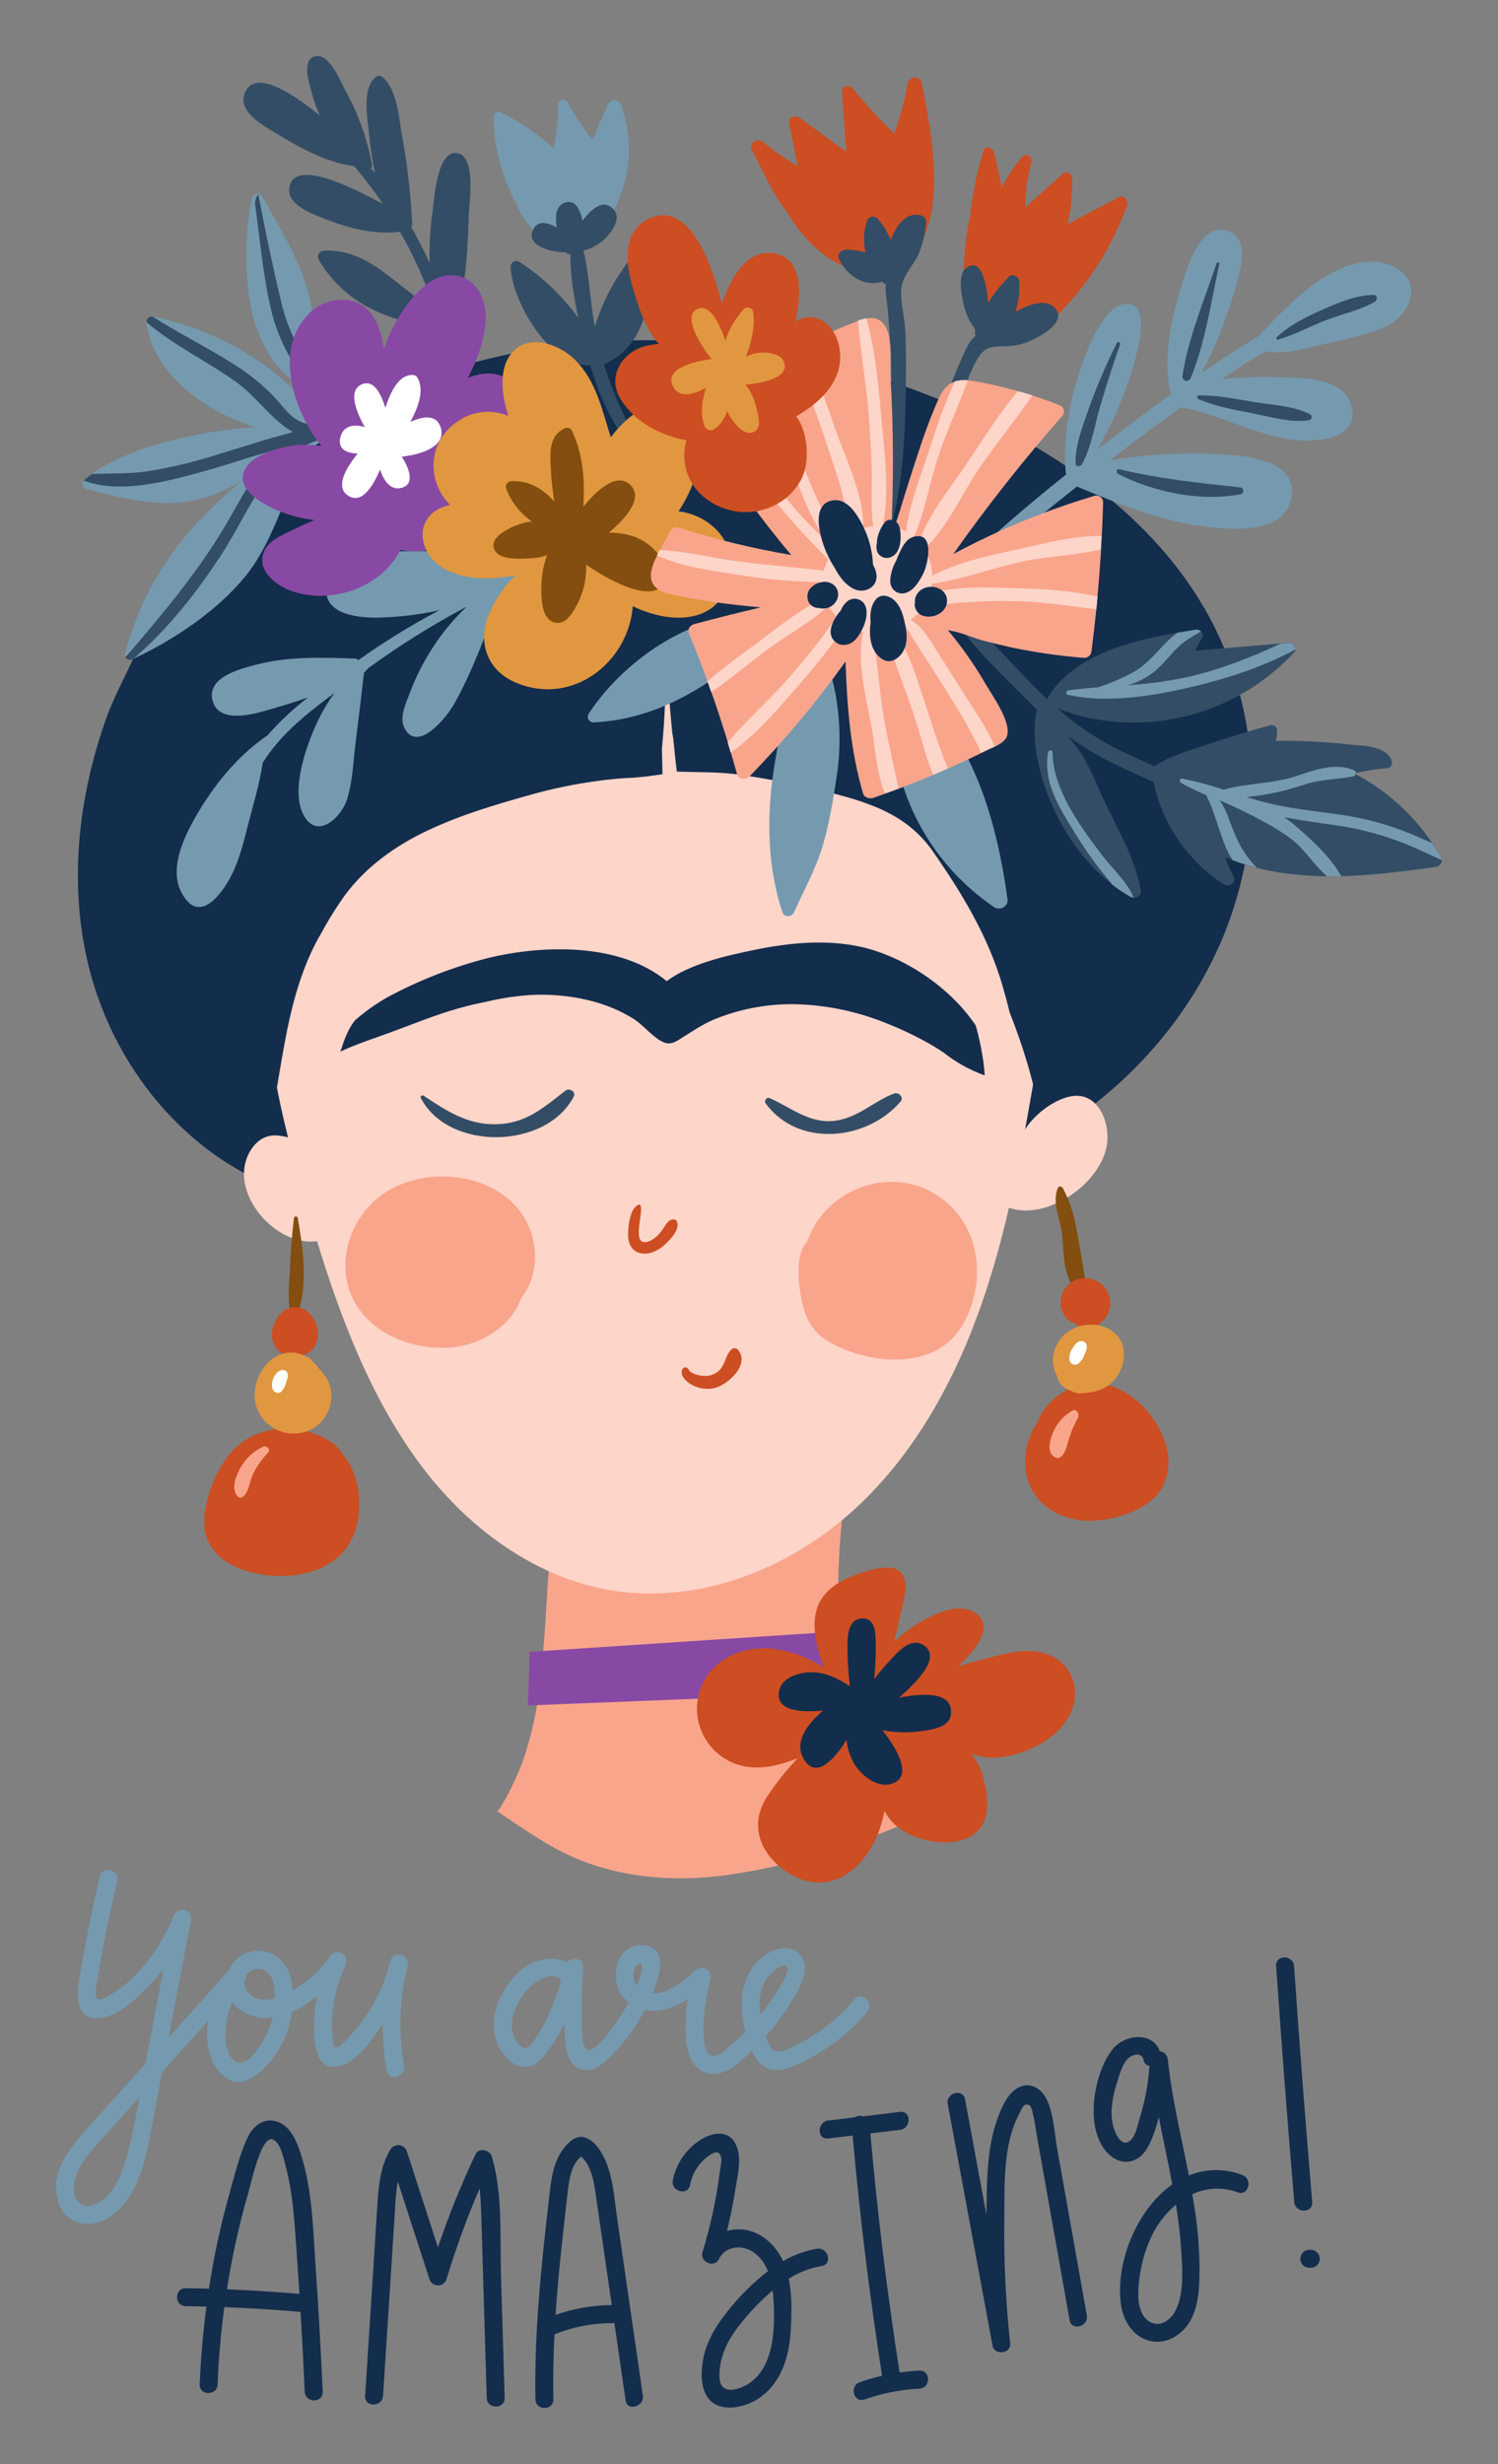<svg id="edHwSXtQ0Ig1" xmlns="http://www.w3.org/2000/svg" xmlns:xlink="http://www.w3.org/1999/xlink" viewBox="0 0 668.39 1099.11" shape-rendering="geometricPrecision" text-rendering="geometricPrecision"><rect x="0" y="0" width="668.39" height="1099.11" fill="#808080" stroke="none"/><style><![CDATA[#edHwSXtQ0Ig7_tr {animation: edHwSXtQ0Ig7_tr__tr 10000ms linear infinite normal forwards}@keyframes edHwSXtQ0Ig7_tr__tr { 0% {transform: translate(301.502px,688.047px) rotate(0deg);animation-timing-function: cubic-bezier(0.42,0,0.58,1)} 25% {transform: translate(301.502px,688.047px) rotate(2.397deg);animation-timing-function: cubic-bezier(0.42,0,0.58,1)} 49% {transform: translate(301.502px,688.047px) rotate(-3.52deg);animation-timing-function: cubic-bezier(0.42,0,0.58,1)} 75% {transform: translate(301.502px,688.047px) rotate(3.792deg);animation-timing-function: cubic-bezier(0.42,0,0.58,1)} 100% {transform: translate(301.502px,688.047px) rotate(0deg)}}]]></style><g transform="translate(24.988 24.999)"><path d="M490.67,943.13c20.22,7.47,42.62,8.63,63.82,5.57c28.12-4.05,55.19-12.73,81.18-24-1.81-5.88-5.68-11.94-8.22-17.44-9.07-19.54-18.48-40.6-22.16-62.11-3.77-22-1.29-45.69,1-67.79.167-1.258-.352-2.508-1.359-3.279s-2.351-.943-3.521-.451c-31.28,13.75-66.36,18.22-99.94,13.68-6.87-.93-21.5-8.33-24.34,1.57-.945,3.87-1.389,7.846-1.32,11.83-1.68,8.37-2,17.16-2.55,25.5-.83,12.8-1.52,25.65-3.12,38.37-1.334,11.451-3.882,22.728-7.6,33.64-2.75,7.241-6.147,14.219-10.15,20.85l-1.18,1.31c12.66,8.54,24.88,17.36,39.46,22.75Z" transform="translate(-254.3-137.43)" fill="#f9a58c"/><path d="M465.41,849.28c.5,1.64-.63,23.9-.63,23.9l156.32-6.24-2.48-27.78Z" transform="translate(-254.3-137.43)" fill="#8849a5"/><path d="M707.93,874.2C703.94,886.46,690,893.71,678,896c-5.112.953-10.384.532-15.28-1.22c2.384,2.859,4.124,6.198,5.1,9.79c2.7,9.72,4.33,22.11-6.32,27.46-9.57,4.82-25.32,1.38-33-5.82-1.819-1.725-3.355-3.726-4.55-5.93-1.57,8.12-4.58,15.78-10.29,22.32-9.38,10.68-21.52,12.7-33.42,4.72-11.74-7.86-16.83-20.78-8.8-33.24c4.034-6.197,8.645-12,13.77-17.33-8.42,3.34-17.21,5.3-25.21,3.25-13.055-3.375-21.439-16.08-19.41-29.41c2.29-14.34,14.93-22.71,28.85-22.92c10-.15,19.08,3.52,27.46,8.55-3-8-5.22-16.66-3.57-24.43c2.18-10.18,12-15.29,21.17-18.07c6.2-1.87,16.94-5,18.61,4.09c1,5.26-1.43,11.64-2.51,16.8q-1.08,5.13-2.34,10.25c4.261-4.142,9.102-7.642,14.37-10.39c5.68-2.92,14.26-6.54,20.61-3.28c10.51,5.38,2.34,16.5-6.41,24.39c5.44-1.47,10.89-2.94,16.36-4.35c6.88-1.79,14.11-3.39,21.17-1.61c11.31,2.8,17.18,13.46,13.57,24.58Z" transform="translate(-254.3-137.43)" fill="#cc4e22"/><path d="M653.61,877.14c-.67,6.16-9.48,7-14.11,7.6-5.475.707-11.029.535-16.45-.51c6.91,8.74,13.9,21.3,3.67,24-6.35,1.69-13.21-4.06-16.22-9-1.937-3.278-3.116-6.947-3.45-10.74-5.52,8.88-13.39,17.39-18.78,9.15-5.13-7.85,1.09-16.05,8.34-22.19-10.35,1-22.08.11-19.48-9.46c1.5-5.52,9.13-7.57,14-7.62c6.41-.1,12.15,2.76,17.41,6.26-.75-5.997-1.111-12.036-1.08-18.08c0-4.5.23-11.8,6.34-12.2c4.84-.31,6,4.36,6.16,8.19.24,6.3.036,12.609-.61,18.88c2.617-3.398,5.414-6.653,8.38-9.75c3.39-3.54,8.42-8.81,13.76-5.34c7.68,5-2,15.57-11.12,23.38c11.28-2.16,24.32-2.71,23.24,7.43Z" transform="translate(-254.3-137.43)" fill="#132d4d"/></g><g id="edHwSXtQ0Ig7_tr" transform="translate(301.502,688.047) rotate(0)"><g transform="translate(-276.514,-663.048)"><path d="M775.38,529.49c-16.55,40.59-48.47,74-87,94.5-46.82,24.92-103.93,30.28-156.1,32.81-27.86,1.37-55.91.68-83.48-3.81-23.84-3.91-48.86-14.83-73.3-12-.114.109-.221.226-.32.35c3.77,1.29,3,7.53-1.3,6.77-10.227-1.793-20.171-4.937-29.57-9.35-38.07-18-65.39-54.79-75.41-95.18-6.16-24.76-6.16-50.91-1.56-75.94c2.204-11.904,5.371-23.609,9.47-35c4.33-12.12,11.21-23.19,15.59-35.18c2.17-5.92,1.3-12.23,3-18.25c1.661-5.215,4.193-10.111,7.49-14.48c6.733-9.212,14.255-17.821,22.48-25.73c16.569-16.16,35.289-29.957,55.63-41c42.42-23.22,90.57-34.2,138.84-33.79c52.32.44,104.86,13.76,151.68,36.89c40.76,20.11,78.75,49.47,99.53,90.69c21.33,42.38,22.14,94.02,4.33,137.7Z" transform="translate(-254.3-137.43)" fill="#132d4d"/><path d="M723.37,621.7c-1.55,17.7-26.24,35.53-43.88,29.49-1.55,6.64-3.2,13.24-5,19.81-10.85,39.18-27.9,77.73-56.38,107.36-26.87,27.95-64.69,46.58-104,44.75-38.28-1.79-72.06-24.9-95-54.46-23.24-30-37.23-66.33-48.33-102.56-16.84,2.3-35.57-17.37-32.22-34c1.35-6.65,6.21-13.37,13.59-13.19c1.919.07,3.822.369,5.67.89-8.57-34.51-14-70.43-7.86-105.4c6.55-37.09,26.81-70.38,60.84-87.92c27.06-14,58.45-17.48,88.5-13.68-.148-1.875,1.098-3.575,2.93-4c48.51-11.55,102.25-9.52,148.72,9.49c20.62,8.43,36.62,22.66,44.87,43.62c8.75,22.21,8.08,46.47,5,69.73-3.24,24-7.68,48-11.83,71.81-.75,4.26-1.49,8.53-2.29,12.78c4.61-7.42,14-13.94,21.23-14.87c11.15-1.45,16.28,10.94,15.44,20.35Z" transform="translate(-254.3-137.43)" fill="#fdd5c9"/><path d="M723,475.35c-7.68-20-20.1-38.25-36.48-52.1-18.41-15.56-43.56-25.48-66.78-31.16-13.71-3.34-28.08-3.92-42.11-4.9-15.74-1.13-31.48-1.94-47.25-2.54-.41-3.16-.83-6.32-1.29-9.48-.123-.578-.581-1.026-1.161-1.137s-1.171.136-1.499.627c-.56-.132-1.15-.027-1.63.29c1.43,17.45,2,34.89,3.39,52.33.31,4,.7,8.05,1.08,12.07.13.76.26,1.51.42,2.26.49,5,1,10,1.6,15c9.5.34,18.91.05,28.39,1.44c12,1.76,23.94,4,35.72,6.87c19.69,4.84,38,9.87,50.07,27.18c12.89,18.5,24.57,37.71,31,59.49c1.16,4,2.29,8.11,3.31,12.36c3,7.58,5.7,15.26,8,23.07c1.92,6.54,3.89,13.88,4.52,21.12c2.6-3.1,5.69-5.94,8.48-8.84.63-1.23,1.18-2.3,1.64-3.06c6.249-10.513,11.749-21.454,16.46-32.74c3.57-8.58,7.39-17.71,9.54-27c5.84-20.4,2.15-41.5-5.42-61.15Z" transform="translate(-254.3-137.43)" fill="#132d4d"/><path d="M512.41,459.31c1.92-.18,3.9-.4,5.91-.59c1.37-.2,2.74-.42,4.12-.59l2.46-.31q-.09-5.74-.24-11.5c1.343-14.034,1.887-28.134,1.63-42.23-.12-6.62-.4-13.25-.89-19.85-.32-4.35.61-11.65-3.95-14.23-3.24-1.83-9-.95-12.56-.86-7.756.2-15.482,1.039-23.1,2.51-13.21,2.647-26.116,6.631-38.52,11.89-24.38,10.11-52.63,22.67-68.28,44.1-17.19,23.54-28.55,48.21-36.2,76-4.1,14.88-7.71,28.95-6.2,44.48c1.68,17,5.48,33.89,9.58,50.53.85,3.43,5.88,3.54,6.52-.09c3.61-20.93,6.49-42,15.6-61.59c1.21-2.62,2.54-5.17,4-7.67c2.761-5.123,5.785-10.099,9.06-14.91c9.02-13.4,22.12-23.3,36.48-30.4c15.28-7.56,31.67-12.42,48.05-17c9.755-2.761,19.693-4.826,29.74-6.18c5.567-.793,11.171-1.297,16.79-1.51Z" transform="translate(-254.3-137.43)" fill="#132d4d"/><path d="M667.66,583.35c-.709-4.407-1.664-8.77-2.86-13.07-.06-.2-.15-.38-.22-.57-11.7-17.36-32.45-30.79-51.21-34.94-15.56-3.44-32.22-1.79-47.68,1.43-12.27,2.55-28.21,6-38.93,13.88-20.85-17.29-55.79-16.25-80.18-10.18-15.511,4.001-30.48,9.867-44.58,17.47-5.09,2.913-9.877,6.327-14.29,10.19-.2.26-.41.52-.6.78-3,4.18-4.41,8.63-5.92,13.18c7.18-3.42,15-5.87,22.32-8.57c9.87-3.62,19.69-7.67,29.81-10.57c3.95-1.13,8.16-2.17,12.52-3c4.684-1.157,9.437-2.015,14.23-2.57c11.66-1.428,23.486-.555,34.81,2.57c5.923,1.674,11.591,4.143,16.85,7.34c4.48,2.78,8.14,7.67,12.62,10.12c3.09,1.69,5,1.16,8-.69c5.27-3.25,10.09-6.7,15.89-9.11c11.887-4.813,24.654-7.069,37.47-6.62c13.411.521,26.628,3.373,39.06,8.43c6.669,2.632,13.148,5.722,19.39,9.25c2.14,1.2,4.21,2.59,6.29,3.91c5.39,4.28,11.438,7.658,17.91,10c.095.026.192.046.29.06-.146-2.925-.477-5.837-.99-8.72Z" transform="translate(-254.3-137.43)" fill="#132d4d"/><path d="M558.59,714.51c5.68,6.57-4.92,16.15-11.07,17.22-3.818.677-7.748-.205-10.91-2.45-1.93-1.45-4.13-3.87-2.72-6.27.325-.448.865-.688,1.416-.631s1.029.405,1.254.911c.7,2,5.24,2.86,7,2.89c2.155.095,4.277-.562,6-1.86c3.44-2.7,3.22-7.29,6.24-10.1.862-.649,2.08-.523,2.79.29Z" transform="translate(-254.3-137.43)" fill="#cc4e22"/><path d="M659.19,702.79c-12,21.6-41.91,18.56-60.35,8-9.22-5.32-11.65-14.72-12.84-24.67-.79-6.58-.85-15.17,3.63-20.24c1.569-4.572,4.014-8.794,7.2-12.43c13-14.83,35.55-18.69,51.9-7c18.07,12.79,20.96,37.47,10.46,56.34Z" transform="translate(-254.3-137.43)" fill="#f9a58c"/><path d="M485.29,601.59c-12.31,23.62-55.82,24.45-68.23.61-.42-.79.63-1.48,1.29-1c10.13,6.75,19.63,13,32.34,12.72c13.42-.34,21-7.31,30.94-15c1.7-1.31,4.81.47,3.66,2.67Z" transform="translate(-254.3-137.43)" fill="#334d66"/><path d="M531.34,657.29c1.57,3.53-3.05,8.14-5.46,10.38-2.89,2.69-7.13,4.74-11.13,3.67-3.79-1-5.22-4.44-5.19-8.11c0-3.86.69-11.46,4.57-13.43.381-.163.823.005,1,.38c1.41,3.29-4.36,18.17,3.14,16.15c2.81-.78,5-3.13,6.64-5.41c1.35-1.85,2.2-4.31,4.75-4.57.705-.086,1.385.294,1.68.94Z" transform="translate(-254.3-137.43)" fill="#cc4e22"/><path d="M571,604.7c-.87-1.18.27-3.08,1.76-2.42c9.8,4.33,18.2,11.79,29.69,10c10.07-1.54,16.7-8.59,25.77-12.06c2-.78,4.54,1.67,2.91,3.58-15,17.5-45.61,20.65-60.13.9Z" transform="translate(-254.3-137.43)" fill="#334d66"/><path d="M459,649.94c10.59,11.07,12.28,29.82,2.88,41.46-4,11.62-16.29,20.38-29.93,21.93-18.28,2.07-39.88-6.37-46.53-24.78-6-16.66,2-36,17-44.95c16.96-10.17,42.58-8.35,56.58,6.34Z" transform="translate(-254.3-137.43)" fill="#f9a58c"/><path d="M577.36,390.3c-23.23,22.32-49.57,42.7-83,44.37-.992.103-1.952-.387-2.451-1.251s-.444-1.94.141-2.749c16.63-25.14,48.67-46.41,80-44.25l1.33-1.22c3.12-2.79,6.94,2.29,3.98,5.1Z" transform="translate(-254.3-137.43)" fill="#759aaf"/><path d="M595.9,401.4c7.77,17.78,9.61,38.82,6.68,57.8-1.57,10.25-3.26,20.67-6.22,30.63-3.12,10.43-8.35,19.76-12.83,29.61-.91,2-4.28,2.4-5.08,0-6.42-19.29-7.08-40.16-4.39-60.18c2.73-20.36,8.24-42.23,18.43-60.2.83-1.46,3.66-1.13,3.16.83-.07.27-.15.53-.22.79.204.206.363.451.47.72Z" transform="translate(-254.3-137.43)" fill="#759aaf"/><path d="M672.78,517c-26.904-18.226-43.72-47.999-45.44-80.45-1.83-7.49-3-15.2-4.1-22.79-.119-1.216.482-2.39,1.539-3.003s2.374-.553,3.371.153c33.25,24.44,45.29,63.35,50.69,102.58.46,3.37-3.45,5.35-6.06,3.51Z" transform="translate(-254.3-137.43)" fill="#759aaf"/><path d="M438.42,209.79c-.377,17.308-2.284,34.548-5.7,51.52-.036.147-.083.29-.14.43.155,2.02.068,4.051-.26,6.05c0,1.105-.895,2-2,2s-2-.895-2-2c-.38-1.63-.84-3.23-1.27-4.85-.492-.545-.742-1.267-.69-2c.011-.164.031-.328.06-.49-.23-.78-.46-1.55-.68-2.31-.166-.026-.329-.063-.49-.11l-.52-.2c-21.49-1-42.42-10.61-53.34-29.82-.325-.782-.267-1.67.157-2.403s1.164-1.227,2.003-1.337c20.77-1.16,32.58,16.47,49,25.68-.11-.84-.19-1.68-.3-2.52-3.876-10.937-8.701-21.514-14.42-31.61-11,1.42-22.78-1.49-33-5.56-5.21-2.1-17.27-6-16.46-13.69c1.49-14.3,29,0,41.79,6.84-3.932-5.847-8.192-11.466-12.76-16.83-12.29-1.64-24.22-8.14-34.66-14.52-5.88-3.57-18.12-10-13.92-18.79c4.64-9.67,20.36.29,33.21,10.7-1.431-3.132-2.602-6.376-3.5-9.7-.95-3.59-5-15.11,1.28-16.69c6.46-1.64,11.28,10.94,13.54,15.06c5.69,10.28,9.71,21.398,11.91,32.94.164.69.026,1.418-.38,2c.58.68,1.17,1.35,1.74,2.05-1.228-5.67-2.103-11.411-2.62-17.19-.65-7.19-3.37-20.28,2.92-25.68.877-.702,2.123-.702,3,0c6.78,5.71,7.36,18.54,8.87,26.7c2.336,12.757,3.816,25.656,4.43,38.61.032.574-.096,1.145-.37,1.65c2.9,5.18,5.63,10.5,8.13,15.9-.181-7.593.258-15.188,1.31-22.71.76-5.3,1.89-26.83,10.49-26.23c9.54.67,5.74,23.04,5.64,29.11Z" transform="translate(-254.3-137.43)" fill="#334d66"/><path d="M507.61,195.22c-2.84,9.66-8.69,21.64-19,24.89-14.66,4.65-23.8-4.83-29.1-17.14-.38-.69-.74-1.38-1.08-2.08-5.535-11.089-8.585-23.251-8.94-35.64-.06-1.72,1.6-3.55,3.43-2.63c8.452,4.224,16.293,9.572,23.31,15.9c1.472-6.224,2.174-12.605,2.09-19-.122-1.132.6-2.184,1.7-2.479s2.25.257,2.71,1.299c3.133,5.83,6.784,11.365,10.91,16.54q3.5-7.94,6.93-15.87c1-2.37,4.81-2.64,5.76,0c4.306,11.619,4.755,24.316,1.28,36.21Z" transform="translate(-254.3-137.43)" fill="#759aaf"/><path d="M507.88,308c-7.05-9.72-11.81-21.07-15.26-32.64-18.24.64-34.94-28.76-35.45-43.78-.095-.969.383-1.904,1.224-2.394s1.89-.446,2.686.114c10.274,6.602,19.193,15.104,26.28,25.05-2-9.37-3.67-19.09-3.52-28.5-.661-.019-1.307-.201-1.88-.53-.19-.11-.34-.25-.52-.36-6.1.11-16.8-2.83-14.63-9.14c1.87-5.44,6.51-4.34,10.93-1.9-.84-5.05-.37-10.11,3.94-11.23c4.5-1.14,6.5,3.25,7.53,8.18c4.22-5.61,9.92-10.19,14.18-4.59c2.81,3.68-.52,8.57-3,11.44-2.821,3.144-6.498,5.396-10.58,6.48l-.12.11c2.56,11,3,22.63,5,33.77c3.969-12.657,10.547-24.342,19.31-34.3c1.44-1.63,4.64-1.24,4.83,1.27c1.38,18.95-.35,41.26-20.07,49.88c3.367,10.636,7.719,20.934,13,30.76C513,308,509.37,310,507.88,308Z" transform="translate(-254.3-137.43)" fill="#334d66"/><path d="M348.71,269.07c3.1,6.69,9.17,12,15.39,15.8.764.544,1.754.655,2.621.296s1.486-1.14,1.639-2.066c2.2-14,2-28.23-2-41.9-4.26-14.59-12.7-27.64-19.86-40.9-.449-.985-1.488-1.562-2.561-1.424s-1.932.958-2.119,2.024c-3.34,14.82-3.36,32.91-.64,47.83c1.17,7.203,3.727,14.111,7.53,20.34Z" transform="translate(-254.3-137.43)" fill="#759aaf"/><path d="M375.84,304.71c-18.47-27.22-46.52-44.35-78.41-51.1-.753-.097-1.509.158-2.05.69s-.806,1.285-.72,2.04c2.89,22.55,25.74,39.66,48.83,46.72-9.471.5-18.889,1.734-28.17,3.69-16.5,3.49-35,8.61-48.21,19.57-1.75,1.47-.81,3.87,1.19,4.38c17.75,4.59,36.26,9.31,54.26,3.14c5.075-1.839,9.964-4.156,14.6-6.92-7.329,6.062-14.232,12.621-20.66,19.63-15.13,16.283-25.928,36.107-31.4,57.65-.42,1.69,1.67,3.06,3.1,2.4c18.39-8.52,38.25-21.68,51-37.62c6.58-8.25,11-18,15-27.66c3.76-9.12,7-23.62,15.52-30c.241-.129.463-.29.66-.48.801-.565,1.655-1.051,2.55-1.45.107-.054.21-.114.31-.18h.09c1.113.11,2.185-.451,2.729-1.428s.459-2.183-.219-3.072Z" transform="translate(-254.3-137.43)" fill="#759aaf"/><path d="M376,307.76c.526-.968.456-2.151-.18-3.05-.46-.69-1-1.34-1.44-2-.58,0-1.16,0-1.73.09-2.752-.374-5.468-.976-8.12-1.8-5.59-2.05-8.62-6.91-12.45-11.07-5.345-5.657-11.395-10.604-18-14.72-11.93-7.68-24.81-13.91-36.74-21.6-.703-.072-1.404.162-1.922.642s-.806,1.161-.788,1.868c12.27,10.51,27,17.33,40.25,26.85c8.7,6.27,15.85,17,25.11,22.19-2.13.58-4.24,1.2-6.32,1.77-9.68,2.66-19.19,5.84-28.8,8.72-9.898,3.106-20.012,5.472-30.26,7.08-8.1,1.16-16.22.75-24.31,1.14-1.1.79-2.18,1.6-3.22,2.46-.153.138-.29.292-.41.46c15.5,5.91,35.47.78,50.67-3.31c9.69-2.61,19.22-5.78,28.82-8.68c2-.6,4-1.11,6-1.59-9.15,9.12-15.67,22.37-21.59,32.46-12.79,21.81-28.86,40.89-45.28,59.94.584.977,1.783,1.398,2.85,1l.76-.36c15.53-13.42,28.44-29.76,39.57-47c12.95-19.94,21.47-47.09,47.53-51.49Z" transform="translate(-254.3-137.43)" fill="#334d66"/><path d="M369.91,283.6c-1.2-5.25-3.81-9.8-6.54-14.61-3.89-6.833-6.782-14.188-8.59-21.84-3.78-15.75-7.13-31.88-10.17-47.81-.579.374-.983.965-1.12,1.64-.16.71-.28,1.45-.43,2.18c2.12,14.89,3.36,29.91,6.59,44.64c1.29,6.404,3.348,12.629,6.13,18.54c3,6,6.59,11.26,8.41,17.59.53.35,1.05.7,1.58,1c.699.489,1.587.623,2.4.362s1.456-.887,1.74-1.692Z" transform="translate(-254.3-137.43)" fill="#334d66"/><path d="M653.24,369.79c16.1-16.28,33.79-31.36,51.85-45.79-.171-.241-.272-.525-.29-.82-1.11-15.24,1.57-31.55,6.53-46c2.67-7.75,10-28.34,20.1-29.19c12.56-1,4.46,24.38,3,29.54-3.803,12.497-9.091,24.492-15.75,35.73q5.94-4.62,11.88-9.19Q741,296,751.74,288.36c-3.67-14.84-.24-32.1,4.15-46.32c2.37-7.69,7.76-29.12,19.74-27c13,2.35,6.27,21.11,4.06,28.66-3.556,12.151-8.341,23.908-14.28,35.09c2.06-1.39,4.09-2.79,6.16-4.17q9.43-6.25,19.11-12.12c.63-.61,1.26-1.23,1.88-1.86c6.106-6.677,12.636-12.954,19.55-18.79c10.2-8.33,26.78-17.31,39.92-10c12.37,6.85,6.44,21-4.09,26-8.16,3.89-17.74,5.87-26.53,7.78-8.59,1.86-18.71,5.2-27.48,3.48v0c-.44.26-.9.51-1.33.77-6.13,3.76-12.15,7.64-18.13,11.63c8.823-.848,17.693-1.102,26.55-.76c10.46.41,28.31.07,31.42,13.26c3.17,13.5-13.51,15.44-23,14.83-18.6-1.18-35-11.57-53.17-14.75-7.61,5.42-15.13,11-22.56,16.61-3.12,2.36-6.19,4.74-9.27,7.16c16.752-2.856,33.78-3.758,50.74-2.69c10.88.7,33.54,2.75,30.26,19.42-3.08,15.6-24.59,14.23-36.27,13-20.69-2.23-40.3-10.12-59.35-18.14-18.09,14.49-36.12,29.1-55.39,41.79-.403.288-.959.214-1.273-.169s-.278-.943.083-1.281Z" transform="translate(-254.3-137.43)" fill="#759aaf"/><path d="M870,499.11c-31.28,4.43-64.34,8.19-94.06-4.27c1.095,2.959,2.37,5.848,3.82,8.65c1.43,2.74-2.23,4.87-4.41,3.42-16.092-10.437-27.371-26.847-31.35-45.61-5.43-2.41-10.7-4.88-15.76-7.28-7.895-3.71-15.425-8.153-22.49-13.27c2.517,2.87,4.81,5.929,6.86,9.15c3.31,5.78,5.85,12,8.63,18.07c6.07,13.23,14.72,27.2,17.1,41.7.44,2.77-2.69,3.91-4.73,2.75-15-8.63-26.83-23.31-34-38.9-5.66-12.27-11.05-30.36-7.58-44.46-.63-.62-1.27-1.22-1.9-1.85C677.32,414,662.32,400.78,652.65,385c-.248-.347-.212-.821.086-1.126s.771-.353,1.124-.114c13.54,9,24.43,22.22,35.73,33.78c2.29,2.36,4.59,4.56,6.87,6.71c12.66-22,43.8-27.33,66.55-31c1.79-.28,3.68,1.84,2.73,3.57l-3.22,5.88l41.89-3.58c2.06-.17,4.08,2.45,2.43,4.22C780.2,432.3,737.69,442.68,701,428.37c8.927,7.908,18.926,14.517,29.7,19.63q6.78,3.19,13.68,6.19c7-4.64,15.72-7,23.62-9.65c9.17-3.13,18.45-5.93,27.79-8.52c1.4-.38,3.12.2,3.27,1.89.203,1.687.015,3.398-.55,5c10.689-.184,21.378.33,32,1.54c6.23.73,16.95.2,19.79,7.3.274.691.216,1.469-.156,2.112s-1.019,1.081-1.754,1.188c-5.014.418-9.99,1.2-14.89,2.34c16.333,8.501,29.842,21.568,38.88,37.61c1.01,1.74-.65,3.87-2.38,4.11Z" transform="translate(-254.3-137.43)" fill="#334d66"/><path d="M462.45,371.77c-.69.26-1.37.54-2.05.81-.528.787-1.487,1.165-2.41.95-1.37.56-2.71,1.13-4.07,1.71-7,17.09-13,35.46-22.15,51.51-3,5.35-16.37,22.2-22.14,10.13-2.2-4.62,1-11.29,2.61-15.53c2.591-6.895,5.913-13.493,9.91-19.68c4.371-6.832,9.563-13.102,15.46-18.67-15.296,8.111-30,17.294-44,27.48-.65.68-1.26,1.37-1.89,2.05.016.059.016.121,0,.18q-1.83,15.68-3.8,31.36c-1,8.18-1.26,17-3.73,24.86-2.58,8.21-13.59,18.55-19.56,6.8-5.64-11,1.34-30.66,6.08-40.82c2.171-4.704,4.8-9.182,7.85-13.37-10.55,7.85-21.15,16.05-29,26.7-1,1.43-2,2.88-3,4.35-1.39,9.53-4.35,19-6.7,28.27-1.82,7.22-3.64,14.48-6.88,21.23s-12.71,21.47-20.63,11.67c-9.73-12.05-.35-29.56,6.33-40.51c7.74-12.68,17.72-24.45,30.06-32.86c5.419-6.2,11.45-11.839,18-16.83q-10.11,3.45-20.4,6.29c-6.9,1.9-20.64,4.8-22.39-5.91-1.57-9.72,12.87-13.23,19.6-15c14.29-3.78,29.34-3.24,44-2.74.619.017,1.208.267,1.65.7c11.538-8.216,23.612-15.652,36.14-22.26-9.128,2.034-18.439,3.136-27.79,3.29-9.28.13-25.62-1.85-22.15-15.28c3.82-14.74,27-14.23,38.81-14.41c9.515-.137,19.018.707,28.36,2.52c6.36,1.23,15.08,1.75,18.77,7.73.164.276.257.589.27.91c1.39-.33,2.15,1.87.84,2.37Z" transform="translate(-254.3-137.43)" fill="#759aaf"/><path d="M772.13,229.87c-5.44,16.39-12.67,33.16-15.23,50.33-.126.942.462,1.832,1.378,2.085s1.878-.211,2.252-1.085c6.64-16,9.08-34.15,12.84-51c.16-.71-1.01-1.02-1.24-.33Z" transform="translate(-254.3-137.43)" fill="#334d66"/><path d="M813.64,297.1c-7.28-3.67-16.64-4-24.62-5.31-8.18-1.36-16.45-3.11-24.76-3-.92,0-1,1.35-.22,1.67c7.65,3.33,16.16,4.79,24.31,6.37c7.92,1.55,16.87,4.29,24.93,3.06.661-.078,1.184-.595,1.269-1.255s-.289-1.293-.909-1.535Z" transform="translate(-254.3-137.43)" fill="#334d66"/><path d="M842.32,244c-7.56,0-15,3.13-21.84,6.09-7.61,3.28-15.45,7-21.5,12.79-.227.198-.282.53-.131.79s.466.378.751.28c7.38-2.25,14.27-5.93,21.45-8.72s15.08-4.35,21.67-8.17c1.17-.66,1.41-3.06-.4-3.06Z" transform="translate(-254.3-137.43)" fill="#334d66"/><path d="M727.64,265.49c-4.691,9.337-8.824,18.944-12.38,28.77-2.69,7.81-6.26,16.53-6.06,24.88c0,1.68,2.24,1.52,2.87.38c4.36-7.89,5.74-18.06,8.37-26.69c2.72-8.94,5.44-18,8.67-26.74.166-.406-.029-.869-.435-1.035s-.869.029-1.035.435Z" transform="translate(-254.3-137.43)" fill="#334d66"/><path d="M782.75,329.85c-18.41-2-35.91-3.77-54-8.11-1.29-.3-1.61,1.59-.57,2.12c16.12,8.15,36.66,12.4,54.56,9.08c1.68-.31,1.85-2.89.01-3.09Z" transform="translate(-254.3-137.43)" fill="#334d66"/><path d="M659.1,237.27c.121-9.918,1.202-19.801,3.23-29.51c1.038-9.447,2.935-18.779,5.67-27.88.78-2.74,4.46-1.55,4.94.67q1.71,7.65,3.42,15.31c2.471-4.729,5.445-9.179,8.87-13.27c1.94-2.29,5.09-.2,4.33,2.47-1.875,6.48-2.821,13.194-2.81,19.94q8.34-7.5,16.71-15c1.41-1.29,4.2-.24,4.24,1.74.188,6.936-.484,13.869-2,20.64q11.45-6,22.85-12c2.28-1.19,4.44,1.56,3.67,3.65-5.688,15.753-14.299,30.291-25.38,42.85-7.58,8.45-18.35,20.18-31,17.64-12.6-2.52-16.77-16.1-16.74-27.25Z" transform="translate(-254.3-137.43)" fill="#cc4e22"/><path d="M640.6,149.61c4.34,22,15.54,74.94-16.29,82.92-18.06,4.52-33.62-8.75-43.59-25.06-6.77-8.85-11.77-20.19-16-28.25-1.42-2.75,2.42-5.5,4.7-3.66.74.6,1.49,1.15,2.23,1.72.418.116.776.388,1,.76c4.038,3.099,8.248,5.967,12.61,8.59-1.25-6.42-2.48-12.86-3.82-19.26-.52-2.42,2.61-3.84,4.39-2.55c7,5.08,14.07,10.16,21.07,15.32q-.9-13.26-1.9-26.47c-.124-1.161.53-2.266,1.608-2.716s2.323-.138,3.062.766c5.796,7.144,12.035,13.918,18.68,20.28c2.596-7.304,4.602-14.805,6-22.43.293-1.501,1.612-2.581,3.142-2.571s2.835,1.107,3.108,2.611Z" transform="translate(-254.3-137.43)" fill="#cc4e22"/><path d="M642.53,211.83c-.379,4.729-1.489,9.371-3.29,13.76-2.23,5.11-7.09,9.56-7.72,15.18-.65,5.79,1.4,12.94,1.7,18.87.28,5.45.35,10.93.33,16.38-.08,25-.57,51.6-7.87,75.65-.58,1.92-3.29.89-3.19-.86c1.49-26.85,5.62-52.92,4.28-80-.32-6.3-.76-12.59-1.21-18.89-.29-3.9-1.34-8.55-1-12.71-.627-.202-1.175-.593-1.57-1.12-8,2.49-15.79-2.64-19.29-10.05-1.12-2.35,1.08-4.27,3.25-4.26c2.904.024,5.79.444,8.58,1.25-1.138-4.716-.895-9.659.7-14.24.68-2.12,3.6-2.21,4.88-.66c2.342,2.804,4.241,5.951,5.63,9.33c2.7-6.82,6.88-12.49,13.28-11c1.615.252,2.731,1.75,2.51,3.37Z" transform="translate(-254.3-137.43)" fill="#334d66"/><path d="M685.72,265.71c-2.601.755-5.292,1.155-8,1.19-5.65.08-8.94.11-12.11,5.35-4.38,7.22-6.89,16.75-9.61,24.75-5.89,17.64-9.53,35.81-12.69,54.09-.152,1.14-1.2,1.942-2.34,1.79s-1.942-1.2-1.79-2.34c1.09-26.68,8.23-53.36,19-77.74c2.24-5.05,3.8-8.57,6.45-10.56-.263-.522-.37-1.109-.31-1.69c0-.42.07-.85.11-1.25-2.753-3.616-4.613-7.83-5.43-12.3-.75-3.56-2.3-12.3,1.39-15c6.55-4.82,9,5.75,9.81,15.58c2.634-4.263,5.766-8.197,9.33-11.72c1.51-1.52,4.36-.12,4.5,1.85.412,4.673-.157,9.38-1.67,13.82c6.35-3.49,13.39-5.87,17.3-2.05c7.24,7.05-9.22,14.9-13.94,16.23Z" transform="translate(-254.3-137.43)" fill="#334d66"/><path d="M436.3,328.18c6.7,3.94,10.71,11.38,5.9,19.72-3.66,6.35-12.19,7.88-18.79,9.29-5.071,1.232-10.338,1.436-15.49.6-8.41,16.9-31.06,24.52-48.59,18.23-6.66-2.39-15.32-8.74-12.42-17c1.63-4.67,6.36-6.94,10.48-9s8.12-3.84,12.25-5.59c-6.514-.751-12.864-2.554-18.8-5.34-5.35-2.66-14.69-7.92-13-15.23c1.58-7,11.61-10.33,17.5-11.78c5.676-1.389,11.575-1.614,17.34-.66-13.05-16.59-21.2-43.72-5.28-59.34c6.75-6.64,18.83-8.53,26-1.49c4.25,4.17,6.19,10.68,7.24,17.55c1.94-5.811,4.63-11.344,8-16.46c5.19-7.83,13.72-18,24.32-16.3c9.44,1.52,13.57,11.32,13.07,20-.51,8.82-3.77,17.61-8,25.68c4.53-1.93,9.34-2.74,14.39-1.19c7.17,2.17,11.22,8.38,11,15.78-.52,15.04-13.42,26.61-27.12,32.53Z" transform="translate(-254.3-137.43)" fill="#8849a5"/><path d="M831,476.39c-11.86-1.91-23.79-2.82-35.5-5.63-3.36-.81-6.69-1.77-10-2.8c5.049-.481,10.06-1.299,15-2.45c4.08-.9,8-2.25,12-3.47c6.95-2.12,13.76-1.88,20.73-3.35.441-.107.809-.409,1-.82-.27-.14-.52-.31-.79-.45l.92-.19c.005-.538-.327-1.021-.83-1.21-8.7-3.71-18.32.15-26.8,2.89-10,3.24-21.41,2.8-31.41,5.79-6.051-2.043-12.227-3.696-18.49-4.95-1.21-.23-1.42,1.4-.51,1.91c3.605,2.033,7.329,3.849,11.15,5.44c3.93,7.59,5.46,15.53,8.83,23.36.832,1.974,1.836,3.871,3,5.67c3.534,1.328,7.139,2.457,10.8,3.38-6-6.1-9-12.18-12.06-20.69-1.17-3.29-2.48-6.77-4.64-9.41c2.19.79,27.33,11.82,35.54,20.3c4.13,4.27,7.86,9.52,12.36,13.57c2.16,0,4.31,0,6.47,0-4.6-8.44-13.44-16.48-20.64-22.64-1.528-1.31-3.127-2.536-4.79-3.67c7.76,1.43,15.56,2.55,23.24,3.63c12.52,1.795,24.725,5.35,36.25,10.56c3.61,1.59,7.21,3.32,10.82,5c.011-.4-.089-.794-.29-1.14-1.29-2.27-2.67-4.44-4.1-6.55-1.52-.64-3-1.29-4.53-1.95-10.43-4.767-21.431-8.171-32.73-10.13Z" transform="translate(-254.3-137.43)" fill="#759aaf"/><path d="M735.08,512.85c-2.65-7-9.38-12.82-13.83-18.68-9.71-12.8-22.2-29.53-22.3-46.18c0-1.16-1.8-1.07-2,0-2.25,13.36,4.8,24.35,11.56,35.33c3.845,6.408,8.115,12.552,12.78,18.39c1.49,1.81,2.94,3.57,4.32,5.36c2.543,1.961,5.216,3.749,8,5.35.453.247.955.394,1.47.43Z" transform="translate(-254.3-137.43)" fill="#759aaf"/><path d="M706,422.4c18.2,4.05,39.52.19,57.35-4.11c15-3.63,30.29-8.81,44.06-16.2-.008-.783-.33-1.531-.894-2.074s-1.323-.837-2.106-.816l-3.6.31c-13.24,6.12-26.57,11.43-41.06,14.81-8.975,1.937-18.085,3.187-27.25,3.74c4.804-1.327,9.247-3.72,13-7c4.36-3.89,7.45-8.77,12.22-12.3c2.405-1.668,4.895-3.21,7.46-4.62-.556-.616-1.374-.929-2.2-.84-2.68.43-5.48.88-8.36,1.38-2.041,1.535-3.954,3.234-5.72,5.08-4.77,5-8.65,9.79-14.94,13.07-4.704,2.46-9.604,4.524-14.65,6.17-4.42.36-8.84.78-13.28,1.38-.558-.008-1.017.437-1.025.995s.437,1.017.995,1.025Z" transform="translate(-254.3-137.43)" fill="#759aaf"/><path d="M554.7,371.51c-5.6,20.28-27.66,18.9-43.05,11.32-1.91,24.89-26.71,44.67-51.95,34.2-12.58-5.19-17.3-17.24-12.55-29.8c2.71-6.873,6.879-13.076,12.22-18.18-13,2.51-27,2.1-35.94-6-4.79-4.36-7.31-11.83-4.19-17.89c2.25-4.37,6.38-6.46,10.9-7.5-10.35-10.29-10.35-28.11,3.39-37.26c6.616-4.682,15.189-5.59,22.64-2.4-3-8.95-4.59-21.16,1.6-28.28c7.52-8.65,20.71-3.83,27.71,2.83c9.72,9.24,12.4,22.53,16.35,34.91c8-10.66,22.14-21.46,34.07-10c11.2,10.73,4.3,30.7-3.8,43.05c14.84,1.85,27.05,14.81,22.6,31Z" transform="translate(-254.3-137.43)" fill="#e1973f"/><path d="M526.76,370.48c-4.08,12.66-24.9,1.49-35.92-6.21.236,6.22-1.168,12.393-4.07,17.9-1.88,3.5-5,9-9.73,8-6.14-1.28-6.2-10.8-6.21-15.46.02-4.985.878-9.93,2.54-14.63-2.632.9-5.389,1.386-8.17,1.44-4.13.15-12.7.82-15.13-3.57-2.94-5.3,5.24-9.35,9-10.94c2.401-.994,4.923-1.666,7.5-2-5.12-3.59-9.068-8.609-11.35-14.43-.301-.731-.248-1.56.142-2.247s1.076-1.157,1.858-1.273c8.42-.39,14.46,3.54,19.42,9.12-1.068-6.676-1.653-13.42-1.75-20.18c0-5.5,1.29-10.23,6.55-12.58c1.229-.493,2.627.084,3.15,1.3c5.07,10.86,5.67,22.2,5,33.75c6.12-7.45,15-15.76,21.14-9.55c5.7,5.81-2.28,14.82-9.75,21.13c5.63,0,11.18,1,16.07,4.13c4.33,2.82,11.64,10.33,9.71,16.3Z" transform="translate(-254.3-137.43)" fill="#834e0f"/><path d="M716.3,403.13c-.268,1.727-1.854,2.934-3.59,2.73-10.753-.865-21.44-2.405-32-4.61-4.49-1-8.93-2.06-13.35-3.26-3.71-1-10-3.82-15.1-4.42c6.187,7.346,11.725,15.216,16.55,23.52c2.86,5,12.13,17.62,9.74,23.88-1.21,3.21-6.49,4.92-9.18,6.27-5.28,2.62-10.62,5.13-16,7.55-11.25,5-22.72,9.5-34.36,13.53-1.63.56-4,0-4.59-1.9-5.67-19.23-7.17-39-7.85-58.92-12.888,18.099-27.154,35.176-42.67,51.08-1.5,1.53-5,2-5.71-.72-5.838-21.36-12.995-42.337-21.43-62.81-.85-2.07.57-3.78,2.49-4.29q14.7-3.92,29.48-7.39c-13.75-1.27-27.59-2.92-40.79-6.05-16.06-3.79-4.4-18.3.41-27.84.689-1.52,2.443-2.239,4-1.64c16.357,5.23,33.066,9.287,50,12.14-6.71-7.89-13-16.05-19.2-24.43-4.55-6.2-8.92-12.51-13.17-18.92-2.38-3.56-6.21-7.91-6.54-12.37-.64-8.54,12.67-14.89,18.31-19.22c9.231-7.273,18.98-13.864,29.17-19.72c5.62-3.17,11.462-5.931,17.48-8.26c3.53-1.33,8.51-3.85,12.35-2.27c7.8,3.18,5.54,18.71,5.91,25.3c1.335,23.739,1.425,47.532.27,71.28c3.11-7.73,5.25-15.9,7.83-23.83c4.11-12.65,8.09-25.85,13.71-37.94c4.22-9.08,10.65-8.18,19.59-6.41c11.628,2.34,23.031,5.686,34.08,10c.866.363,1.518,1.103,1.768,2.009s.07,1.875-.488,2.631c-17.361,19.687-33.641,40.3-48.77,61.75c20.022-10.74,41.079-19.427,62.85-25.93.956-.341,2.02-.176,2.827.44s1.249,1.598,1.173,2.61c-.617,22.217-2.353,44.388-5.2,66.43Z" transform="translate(-254.3-137.43)" fill="#f9a58c"/><path d="M645.11,372.86c-.194,1.524-.529,3.027-1,4.49c11.86-3.78,26.87-2.84,38.74-2.56s24.35,1.08,36.17,3.73c-.16,1.91-.36,3.82-.53,5.73-11.56-1.45-23-3.25-34.73-3.63-8.214-.235-16.434-.055-24.63.54-5.71.4-11.47,1.4-17.17.94-.55.922-1.169,1.801-1.85,2.63-1.313,1.576-2.806,2.993-4.45,4.22s0,0,.05,0c5.52,3.17,8.5,9.06,11.87,14.3c3.85,6,7.71,12,11.41,18c4.22,6.87,10.61,15.55,14.19,24.15-1.39.68-2.81,1.24-3.82,1.76-.77.38-1.53.73-2.29,1.11-.84-1.85-1.65-3.7-2.56-5.49-3.41-6.58-7.19-13-11.08-19.25-6.65-10.75-13.72-21.24-20.29-32-.143-.24-.241-.505-.29-.78-1.474.868-3.024,1.601-4.63,2.19c7.14,11,10.9,24.36,14.94,36.64c2.44,7.43,4.86,14.86,7.63,22.17.45,1.16,1,2.3,1.44,3.46-2.19,1-4.38,1.91-6.59,2.84-3.31-8.11-5.45-17.25-7.84-24.54-4.3-13.16-9.62-26.13-13.63-39.37-1.942.418-3.924.619-5.91.6c2.92,12.57,3.29,26.21,5.61,39c1.86,10.23,4.2,20.32,6.37,30.44-2,.74-4,1.47-6,2.18-4-9-4.51-21.28-6.15-30.18-2.41-13-6.6-28.54-3.72-41.8-2.811-.51-5.48-1.615-7.83-3.24-1.55,3.66-4.52,6.72-7,10-4.52,6-9.28,11.73-14.21,17.35-9,10.25-18.68,21.85-30,29.65-.42-1.51-.89-3-1.33-4.54c8.75-10.29,19.15-19.32,28-29.6c4.52-5.24,8.91-10.64,13.19-16.09c2.59-3.29,4.72-7.19,7.88-9.82-1.543-1.654-2.941-3.437-4.18-5.33-8.1,7.41-18.42,13-27.24,19.45-8.38,6.09-16.36,13.22-25,18.93-.58-1.62-1.15-3.23-1.73-4.84.74-.62,1.6-1.29,2.69-2.18c5.43-4.57,11.24-8.78,17-13c10.09-7.39,20.87-16.67,32.51-21.77-1.005-2.279-1.464-4.762-1.34-7.25-12.78-.16-25.528-1.31-38.13-3.44-11.69-1.81-24.37-3.46-35.25-8.49.39-.78.8-1.56,1.21-2.34c11.09.38,22.19,3.2,33.11,4.75c13.07,1.84,26.19,2.75,39.29,4.29.274.033.538.118.78.25.544-1.814,1.212-3.588,2-5.31-12.983-12.613-24.786-26.387-35.26-41.15-5.28-7.36-12.06-15.63-16.85-24.49c1.285-1.368,2.68-2.629,4.17-3.77c1.321,2.72,2.786,5.367,4.39,7.93c4.35,6.85,9.21,13.41,14,20c5,7,10.22,13.85,15.89,20.33c5.12,5.83,11.15,11.08,15.69,17.38.22-.36.46-.71.69-1.05-.615-.148-1.162-.501-1.55-1-9.29-11.3-13.67-25.41-18.69-38.95-4.46-12-9.94-24.17-13.64-36.6c1.31-1,2.65-1.92,4-2.86c12.16,24.3,16.11,53.37,32.78,74.95.121.15.229.31.32.48.688-.73,1.437-1.399,2.24-2c.983-.722,2.055-1.314,3.19-1.76-3.25-6.67-4.22-14.6-6.42-21.68-2.26-7.29-4.74-14.49-7.12-21.74-4-12.12-9.06-24.08-13.14-36.24c1.28-.8,2.59-1.53,3.89-2.31c6.56,11.83,10.64,25.48,15.12,37.93c4.52,12.63,12.45,28.84,11.94,42.67c1.499-.342,3.019-.586,4.55-.73-1.37-8.11-.47-16.69-.71-24.91-.23-7.84-.62-15.66-1.22-23.49-1.11-14.44-3.76-28.84-4.87-43.29c1.184-.455,2.405-.806,3.65-1.05c4,14,5.41,29.26,6.65,43.65c1.33,15.36,4,33.74.66,49c1.289.051,2.575.175,3.85.37c0,1.3-.1,2.59-.16,3.89.49-1.21.92-2.45,1.36-3.67c1.911.364,3.749,1.039,5.44,2c1.09-11.37,6-23.45,9.44-34c3.63-10.94,7.3-22.52,12.3-33.11c1.872-.527,3.827-.69,5.76-.48-4.14,11.34-9.26,22.33-13.11,33.79-4,11.81-6,25.26-11.18,36.61.037.058.081.112.13.16.846.602,1.642,1.27,2.38,2c4-12.75,14.53-25.15,21.65-35.87c7-10.54,14.12-22,22.55-31.86c2.14.62,4.26,1.25,6.38,1.91-7.72,11.36-16.69,22.07-24.31,33.45-7.29,10.84-14,26.15-24,35.11c2.33,3.536,3.577,7.675,3.59,11.91c11.77-6.23,26-9.12,38.82-11.92c11.27-2.47,24.65-6.12,36.69-5.82l-.33,6.06c-11,2.53-23.07,2.9-34,5.14-13.79,2.9-27.33,8.05-41.28,10.13Z" transform="translate(-254.3-137.43)" fill="#fdd5c9"/><path d="M620.41,368.86c-.197-1.584-.729-3.108-1.56-4.47-.257-5.963-1.752-11.807-4.39-17.16-2.59-5.17-7.29-13.28-14.37-11.44s-5.76,10.79-4.45,16c1.274,4.997,3.362,9.751,6.18,14.07c1.92,3.71,4.48,7.12,7.91,9c4.77,2.68,11.12-.01,10.68-6Z" transform="translate(-254.3-137.43)" fill="#132d4d"/><path d="M636.6,352c-3.26,1-5,5-6.34,7.89-.4.87-.78,1.78-1.12,2.7-1.544,2.713-2.444,5.744-2.63,8.86c0,3.95,3.39,6.7,7.25,5.34c3.54-1.24,6-5.48,7.57-8.66c2.18-4.43,5.15-19.25-4.73-16.13Z" transform="translate(-254.3-137.43)" fill="#132d4d"/><path d="M633,390.2c-.79-3.7-1.92-7.62-4.89-10.18-2.46-2.14-6.15-2.83-8.32.16-1.89,2.6-2.41,6.21-2,9.88-.92,6.21,0,13.13,5.23,16.43c3.49,2.19,7.22-.15,9.11-3.29c2.41-3.99,1.87-8.65.87-13Z" transform="translate(-254.3-137.43)" fill="#132d4d"/><path d="M615.11,382.07c-.757-1.281-2.027-2.175-3.487-2.458s-2.972.073-4.153.978c-1.358,1.094-2.394,2.535-3,4.17-2.34,2.55-4.21,6.09-4.49,8.67-.434,3.077,1.597,5.961,4.64,6.59c2.62.405,5.248-.673,6.83-2.8c2.87-3.43,6.15-10.86,3.66-15.15Z" transform="translate(-254.3-137.43)" fill="#132d4d"/><path d="M602,374c-1.525-1.648-3.803-2.373-6-1.91-2.105.316-4.015,1.412-5.35,3.07-1.414,1.91-1.466,4.505-.13,6.47.963,1.301,2.502,2.049,4.12,2c.834.204,1.694.278,2.55.22c2.387-.179,4.495-1.626,5.52-3.79.963-1.986.686-4.35-.71-6.06Z" transform="translate(-254.3-137.43)" fill="#132d4d"/><path d="M641.73,374.78c-2.122.806-3.687,2.638-4.15,4.86-.09.563-.09,1.137,0,1.7-.055.193-.095.391-.12.59-.054,2.607,1.786,4.871,4.35,5.35c4.34,1,9.7-1.65,10.05-6.44.37-5.37-5.72-7.9-10.13-6.06Z" transform="translate(-254.3-137.43)" fill="#132d4d"/><path d="M630.64,347.55c-.78-3-4.62-4.68-6.79-1.81-1.43,1.89-3.31,5.61-3.22,8.64-.386,1.385-.351,2.854.1,4.22c1.099,2.33,3.859,3.352,6.21,2.3c4.58-1.9,4.73-9.32,3.7-13.35Z" transform="translate(-254.3-137.43)" fill="#132d4d"/><path d="M584.55,298.12c4.94,6.58,5.78,17.71,3.67,24.58-3.09,10.19-13.11,17.07-23.5,18.07s-21.77-4.09-27-13.37c-3.176-5.649-3.941-12.34-2.12-18.56-11.77-2.17-23-8.15-29.33-18.25-3.86-6.11-3-13.23,1.93-18.5c4-4.31,9.46-5.89,15.05-6.24-6.41-7.43-9.62-17.94-12.14-27.12s-3.69-22,6.08-27.84c18.72-11.12,29.57,18,34.19,37.06c4.15-11.94,11.47-25.11,24.17-22.38c11.84,2.53,11.43,17.76,8.72,30.36c2.137-1.449,4.693-2.152,7.27-2c6.23.49,10.46,6.21,11.91,11.82c3.76,14.71-7.05,25.75-18.9,32.37Z" transform="translate(-254.3-137.43)" fill="#cc4e22"/><path d="M562,284c2.36,3.055,4,6.603,4.8,10.38.79,3.29,2.92,9.66-1.87,11-4.36,1.25-8.91-5.28-10.51-8.28-.23-.44-.42-.89-.63-1.35-1.31,3.71-3.27,6.87-6.36,8.4-1.436.582-3.073-.094-3.68-1.52-2.17-5.29-1.27-11.43.61-17.24-5.67,3.24-12.21,4.81-14.85-.77-3.64-7.68,8.82-10.91,17.25-12-5.19-6.6-13.28-19.65-6-22.47c5.3-2.06,9.48,6.21,12.18,14.19c1.702-5.089,4.424-9.778,8-13.78.622-.774,1.64-1.111,2.601-.861s1.685,1.042,1.849,2.021c.89,6.78-.94,13.36-3.17,19.78c2.062-1.032,4.309-1.643,6.61-1.8c3.08-.18,8.77.55,10.19,3.95c2.88,7.01-8.41,9.63-17.02,10.35Z" transform="translate(-254.3-137.43)" fill="#e1973f"/><path d="M425.9,303c2.87,8.5-8.64,12.26-17.35,13.12c3.52,5.36,6.05,12.64-.45,14-4.61,1-7.56-3.23-9.21-8.24-3.33,7.86-8.46,16-14.66,11.34-5.31-3.94-.44-12.23,4.72-18.49-5-.09-9.44-2-7.61-7.8c1.5-4.83,6.11-5.33,10.76-4-4.08-7.17-7.47-16.28-1.52-19c5.29-2.4,8.58,3.67,10.69,10.41c2.3-7.34,6-14.49,11.74-14.66.935-.117,1.864.262,2.45,1c3.37,5.72.53,13.26-3.08,20C418,298,424,297.19,425.9,303Z" transform="translate(-254.3-137.43)" fill="#fff"/><path d="M362.18,655.76c-.065-.425-.43-.738-.86-.738s-.795.314-.86.738c-.79,7.33-1.5,14.39-1.73,21.79-.2,6.4-1.33,13.18,0,19.45.39,1.77,3,2.32,3.68.41c4.45-12.3,1.93-29.09-.23-41.65Z" transform="translate(-254.3-137.43)" fill="#834e0f"/><path d="M713.63,684.93c-.82-7.63-2.51-15.65-3.8-23.27-1.06-6.27-3.19-13.87-6.35-19.28-.197-.43-.627-.706-1.1-.706s-.903.276-1.1.706c-2.79,7.19,1.41,14.1,2,21.35.71,8.17.47,16.36,5.11,23.45c1.74,2.63,5.52.39,5.24-2.25Z" transform="translate(-254.3-137.43)" fill="#834e0f"/><path d="M350.69,709.05c-.68-6.67,4.91-15.21,12.35-13.32c7.21,1.83,10.62,12.31,6.11,18.15-2,2.55-5.68,3.79-8.95,3.51-1.51.136-3.027-.177-4.36-.9-2.868-1.445-4.808-4.247-5.15-7.44Z" transform="translate(-254.3-137.43)" fill="#cc4e22"/><path d="M747.64,776.32c-5,8.66-17.32,12.89-26.69,14.12-9.77,1.31-19.91-.92-27.11-8-9.32-9.08-9-24.71-1.87-35.18c4.32-11.79,17.82-20.17,31-17.2c17.67,4,34.76,28.86,24.67,46.26Z" transform="translate(-254.3-137.43)" fill="#cc4e22"/><path d="M383.39,762.57c6.1,7.93,7.4,20.57,5.16,30.07-5.14,21.83-30.39,26.13-49,20.62-8.84-2.63-17.15-8.36-18.72-18-1.52-9.45,2.58-20.81,7.19-28.86c5.38-9.36,14.05-15.43,24.91-16.45c9.55-.91,22.39,2,28.52,9.89.252.303.402.677.43,1.07.532.527,1.036,1.081,1.51,1.66Z" transform="translate(-254.3-137.43)" fill="#cc4e22"/><path d="M702.74,695.42c-.759-4.112.895-8.298,4.26-10.78c6.73-4.72,16.35-.9,17.54,7.34.588,3.952-.928,7.925-4,10.48-3.38,2.68-8.68,3.16-12,.11-2.93-.47-5.26-4.2-5.8-7.15Z" transform="translate(-254.3-137.43)" fill="#cc4e22"/><path d="M723.39,730.73c-3.049,1.935-6.579,2.974-10.19,3-1.914.523-3.958.253-5.67-.75-3.33-1.07-5.95-3.24-6.62-6.78-1.468-2.814-2.024-6.016-1.59-9.16c1.65-11.17,14.25-16.78,24.11-12.12c10.94,5.14,8.71,19.81-.04,25.81Z" transform="translate(-254.3-137.43)" fill="#e1973f"/><path d="M377.14,734c.412,5.922-2.328,11.623-7.21,15-4.759,3.167-10.77,3.794-16.081,1.678s-9.243-6.706-10.519-12.278c-2.31-10.27,5.8-23.85,17.34-22.57c2.031.236,3.984.919,5.72,2c.515-.026,1.012.193,1.34.59.25.33.5.65.77,1c1.131.999,2.138,2.131,3,3.37c2.86,3.11,5.33,6.13,5.64,11.21Z" transform="translate(-254.3-137.43)" fill="#e1973f"/><path d="M357.64,725.22c-.189-1.082-1.189-1.828-2.28-1.7-3.54.42-5.65,5.87-4.28,8.82.59,1.28,2.56,2,3.69.89c1.034-1.071,1.769-2.395,2.13-3.84.38-1.32,1.1-2.78.74-4.17Z" transform="translate(-254.3-137.43)" fill="#fff"/><path d="M714,712c-.43-.942-1.423-1.493-2.45-1.36-1.8.19-2.88,1.92-3.74,3.34-1.047,1.49-1.516,3.31-1.32,5.12.146.868.737,1.596,1.557,1.915s1.748.185,2.443-.355c1.251-1.061,2.188-2.445,2.71-4c.65-1.53,1.43-2.97.8-4.66Z" transform="translate(-254.3-137.43)" fill="#fff"/><path d="M707.72,741.73c-3.628,2.06-6.518,5.209-8.26,9-1.43,3-3.33,8.91,0,11.43c3.06,2.31,5.16-2,5.79-4.35c1.095-4.507,2.776-8.85,5-12.92.88-1.58-.56-4.36-2.53-3.16Z" transform="translate(-254.3-137.43)" fill="#f9a58c"/><path d="M346.85,757.72c-4.334,1.922-7.919,5.209-10.21,9.36-2,3.51-4.34,9.1-1.45,12.69.66.787,1.828.903,2.63.26c2.62-2.36,2.81-6.45,4.18-9.59c1.745-3.745,4.112-7.166,7-10.12c1.17-1.32-.69-3.24-2.15-2.6Z" transform="translate(-254.3-137.43)" fill="#f9a58c"/></g></g><g transform="translate(24.988 24.999)"><path d="M403.49,987.12c-3.21,13.275-9.983,25.422-19.59,35.13-.78.79-2.7,3.07-3.79,3.33-2.66.63-2.16-1.6-2.36-3.73-.32-3.401-.37-6.821-.15-10.23.527-7.845,2.532-15.52,5.91-22.62.903-1.883.206-4.143-1.6-5.19s-4.114-.529-5.3,1.19c-3.958,5.707-9.042,10.543-14.94,14.21l-1.75,1c-.6-8.36-4.1-15.8-13.08-17.32-6.323-1.256-12.648,2.144-15.09,8.11l-27.27,30.45q5-26.09,10-52.18c1-5.13-5.8-6.85-7.71-2.12-5.66,14-16.62,29.35-30.44,36.32-6.27,3.16-4.14-4.28-3.54-8q1.25-7.68,2.7-15.35q2.71-14.35,6.1-28.58c1.19-5-6.52-7.14-7.71-2.13q-4.73,19.92-8.17,40.09c-1.29,7.66-5.46,23.62,7.56,23.1c9-.36,18.25-9.92,24-16q2.65-2.85,5-5.9-2.92,15.28-5.84,30.57c-.73,3.84-1.43,7.71-2.11,11.58l-6.27,7c-7.37,8.22-14.84,16.36-22.09,24.69-5.23,6-10.45,12.82-11.47,21-.93,7.39,2.06,16.06,9.87,18.35c7,2.07,14.57-1.87,19.18-7c5.75-6.43,8.81-14.83,10.81-23.1c2.47-10.22,4.13-20.68,6.1-31q.58-3,1.15-6l20.63-23c-1.22,7.57-.42,15.22,3.84,21.31c10.9,15.56,26.06-3.22,30.52-14.1c1.413-3.56,2.397-7.277,2.93-11.07c4.052-1.889,7.843-4.292,11.28-7.15-.754,3.807-1.182,7.671-1.28,11.55-.17,7.07-.29,21.86,10.56,19.9c8.11-1.46,14.9-11.62,19.23-17.95.25-.37.49-.75.73-1.13.002,6.985.627,13.956,1.87,20.83.92,5.06,8.63,2.92,7.72-2.13-2.654-14.761-2.105-29.92,1.61-44.45c1.21-5.15-6.48-7.27-7.75-2.28Zm-117.29,86.1c-1.91,7.38-4.84,16-11.26,20.66-2.75,2-7.26,3.89-10.25,1.22s-2.77-7.87-1.69-11.46c2.32-7.7,8.91-13.83,14.13-19.65l14.5-16.21c-1.56,8.56-3.26,17.08-5.43,25.44Zm59.63-48.94c-2.61,4-8.55,12.24-13.16,6.18-3.48-4.57-3.08-11.5-2.15-16.83.504-2.836,1.305-5.611,2.39-8.28c1.119,1.624,2.554,3.004,4.22,4.06c4.097,2.625,9.013,3.66,13.82,2.91-1.023,4.246-2.754,8.289-5.12,11.96Zm-2.54-20.67c-3.309-1.292-5.304-4.68-4.83-8.2l.18-.26c.441-.573.68-1.277.68-2c1-1.56,2.84-2.59,5.57-2.42c6.18.4,7.19,7.64,7.12,13-2.844.901-5.902.859-8.72-.12Z" transform="translate(-254.3-137.43)" fill="#759aaf"/><path d="M610.53,1004.3c-7.173,8.649-16.14,15.637-26.28,20.48-3.55,1.7-8.23,4.79-11.09.89-1.003-1.5-1.75-3.155-2.21-4.9c4.663-5.219,8.793-10.891,12.33-16.93c3.13-5.35,7.77-13.34,3.21-19.22s-13.47-2.55-18.1,1.67c-6,5.44-8.45,13.71-8.08,21.6.174,3.675.683,7.327,1.52,10.91q-2.69,2.73-5.56,5.24c-2.29,2-7.36,7.39-10.6,4.63-1.78-1.52-2.08-5-2.25-7.13-.69-8.73.82-17.88,2.87-26.32.94-3.84-3.79-6.75-6.68-3.89-4.25,4.19-12.13,10.62-19.09,10.29c3.83-9.39,6.39-21.18-4.72-21.51-12.19-.36-15.06,16.48-7.83,23.83.579.593,1.197,1.148,1.85,1.66-1.844,3.486-3.947,6.828-6.29,10-1.94,2.63-8.61,12.27-12.06,11.17-3.25-1-2.5-14-2.58-17.3-.132-6.498.105-12.999.71-19.47.37-4.15-5.31-5.08-7.33-2.15-6.14-3.31-14.58-1.55-20.16,3.15-8.87,7.45-15.35,20.9-11.07,32.35c1.7,4.55,5.2,9.19,10,10.66c5.7,1.72,9.53-2.39,12.68-6.55c2.894-3.879,5.358-8.06,7.35-12.47.05.78.09,1.56.14,2.34.39,5.45,0,13.68,5.2,17.13c5.86,3.9,11.91-1.18,15.94-5.26c5.218-5.294,9.708-11.26,13.35-17.74.37-.65.81-1.47,1.3-2.41c6.43,1.32,13.31-1.15,19.29-4.94-1.048,6.155-1.324,12.417-.82,18.64.6,6.18,3.27,13.21,10.05,14.61c7.2,1.5,14.15-5.19,19.16-10.16.937,2.007,2.186,3.853,3.7,5.47c6.62,6.79,16.82.79,23.52-2.86c9.241-5.057,17.471-11.772,24.28-19.81c3.32-3.95-2.31-9.63-5.65-5.7ZM474,1011.46c-1.586,3.495-3.48,6.841-5.66,10-.88,1.25-2,3.57-3.35,4.17-2.68,1.2-4.21-.92-5.4-2.86-4.25-6.88-.76-15.37,3.63-21.25c3.4-4.56,11.78-10.9,16.49-5.65-1.539,5.323-3.447,10.532-5.71,15.59Zm39.45-13.41c-1.201-1.439-1.761-3.307-1.55-5.17.14-1.37,1.33-5.28,3.33-4.23c1.49.8-.14,5.52-1.8,9.4Zm55.15,4.07c.493-2.871,1.65-5.587,3.38-7.93.94-1.25,6.16-6.48,8.27-4.68c2.78,2.37-7.42,16-8.86,18q-1.3,1.83-2.72,3.58c-.528-2.964-.558-5.996-.09-8.97Z" transform="translate(-254.3-137.43)" fill="#759aaf"/><path d="M370.17,1124.05c-1.18-16.9-1.43-34.73-6.7-51-1.77-5.45-4.46-12.11-10.38-14.18s-10.75,1.72-13.18,6.81c-3.61,7.53-5.68,16.19-7.94,24.21q-3.63,12.78-6.29,25.8-1.79,8.79-3.13,17.64c-3.46-.09-6.91-.17-10.37-.21-5.15-.05-5.15,7.95,0,8q4.62.06,9.23.18c-1.51,11.52-2.5,23.12-3,34.73-.19,5.15,7.81,5.14,8,0q.66-17.31,3-34.48q17,.65,34,2.15q1.08,17.8,1.88,35.61c.23,5.13,8.23,5.16,8,0q-1.2-27.64-3.12-55.26Zm-39.6,9.56q1.31-8.37,3-16.7q2.9-13.94,6.87-27.61c1.14-3.89,5.5-24.52,10.61-22.53c3.47,1.35,4.87,8.81,5.7,11.84c1.083,4.018,1.918,8.099,2.5,12.22c1.38,9.39,1.88,18.92,2.56,28.38q.59,8.24,1.12,16.47-16.15-1.42-32.36-2.07Z" transform="translate(-254.3-137.43)" fill="#132d4d"/><path d="M452.84,1127c-.51-17.24.85-35.9-4.09-52.6-.91-3.06-5.78-4.2-7.31-.95-6.365,13.468-11.951,27.291-16.73,41.4l-13.84-42.7c-.466-1.517-1.776-2.622-3.349-2.827s-3.122.529-3.961,1.877c-4.11,6.71-5.11,14.3-5.67,22-.7,9.69-1.25,19.39-1.87,29.09q-1.9,29.43-3.8,58.87c-.33,5.14,7.67,5.12,8,0l3.54-54.95l1.77-27.48c.156-4.45.571-8.888,1.24-13.29l14.1,43.48c.473,1.742,2.055,2.951,3.86,2.951s3.387-1.209,3.86-2.951c4.133-13.705,9.051-27.16,14.73-40.3.52,4.89.67,9.83.82,14.79q.38,12.78.76,25.56.78,26.53,1.58,53.08c.15,5.13,8.15,5.16,8,0q-.82-27.57-1.64-55.05Z" transform="translate(-254.3-137.43)" fill="#132d4d"/><path d="M516.14,1181l-7.74-53.41q-1.9-13.11-3.8-26.22c-1.09-7.47-1.58-15.41-4.11-22.58-1.67-4.73-5-11.23-10.23-12.94s-10.28,5.36-12.14,9.39c-2.66,5.79-3.19,12.21-3.91,18.46-1.06,9.2-2.11,18.41-3,27.63-.94,9.44-1.72,18.89-2.26,28.35-.078.327-.102.665-.07,1-.59,10.65-.86,21.31-.67,32c.09,5.14,8.09,5.15,8,0-.18-9.69,0-19.37.52-29c8.492-3.406,17.571-5.105,26.72-5q2.51,17.23,5,34.47c.71,5.01,8.42,2.85,7.69-2.15Zm-38.94-36c.5-7.57,1.15-15.13,1.89-22.69c1-9.88,2.09-19.75,3.23-29.61.72-6.17,1.23-14.14,6.27-18.33c5.18,4.64,5.93,12.87,6.89,19.41q2.11,14.55,4.22,29.13q1.29,8.85,2.57,17.71c-8.54.081-17.009,1.56-25.07,4.38Z" transform="translate(-254.3-137.43)" fill="#132d4d"/><path d="M593.8,1115.53c-5.312.909-10.415,2.776-15.06,5.51q-.35-.74-.72-1.44c-3.4-6.34-9.43-11.66-16.74-12.6-2.55-.322-5.14-.122-7.61.59q2.16-8.7,3.58-17.56c1-6.5,3.51-15.3.15-21.48-3.58-6.57-10.95-4.7-16.1-1.25-6.1,4.096-10.334,10.436-11.78,17.64-1,5,6.68,7.18,7.71,2.13.872-4.863,3.493-9.238,7.37-12.3.958-.832,2.041-1.507,3.21-2c1.82-.53,2.38-.15,3,1.14.88,1.78-.17,5.84-.39,7.66-1.534,12.046-4.107,23.937-7.69,35.54-1.29,4.27,5.28,7.2,7.31,3.08c3.21-6.46,11.28-6.63,16.46-2.38c2.43,2.076,4.303,4.726,5.45,7.71-6.377,4.942-12.153,10.614-17.21,16.9-5.06,6.14-9.58,13.09-11.39,20.94-1.41,6.1-1.91,15.28,3,20c4.74,4.56,13,3.22,18.41.65c6.46-3.08,11.2-8.83,13.89-15.37c3.17-7.71,3.65-16.23,3.75-24.48.168-5.123-.218-10.25-1.15-15.29c4.456-2.82,9.424-4.737,14.62-5.64c5.13-.8,2.97-8.51-2.07-7.7Zm-19.52,20.53c1,13.17,1.16,33.15-12.24,40.41-2.87,1.55-8.44,3.47-10.77,0-1.55-2.34-.88-7.62-.37-10.21c1.41-7,5.5-13.39,10.06-18.82c3.964-4.828,8.352-9.292,13.11-13.34.09.64.16,1.3.21,1.96Z" transform="translate(-254.3-137.43)" fill="#132d4d"/><path d="M639.53,1169.88c-3,.14-5.94.43-8.87.84c0-.11,0-.21,0-.32q-8.31-52.94-13-106.35l13.26-1.58c5.05-.6,5.11-8.61,0-8l-16.51,2c-1.249-.429-2.625-.267-3.74.44l-11.85,1.42c-5,.6-5.11,8.61,0,8l10.92-1.31q4.78,53.77,13.15,107.15c-3.362.762-6.678,1.717-9.93,2.86-4.83,1.69-2.75,9.42,2.12,7.71c7.879-2.791,16.122-4.418,24.47-4.83c5.11-.28,5.14-8.28-.02-8.03Z" transform="translate(-254.3-137.43)" fill="#132d4d"/><path d="M714.24,1145.19q-4.38-24.63-8.77-49.27L701,1070.81c-1.24-7-1.53-15.24-4.58-21.71-2.07-4.37-6.3-7.73-11.35-6.06-5.61,1.85-8.58,8.86-10.49,13.9-5.12,13.47-4.88,29.18-5.15,43.42q-4.75-25.75-9.52-51.5c-.94-5.06-8.65-2.92-7.72,2.12q10,53.94,20,107.87c.81,4.38,8.34,3.44,7.86-1.06-1.96-17.931-2.838-35.964-2.63-54c.19-15.41-.88-34.18,6.53-48.23.43-.8,1.75-4,2.81-4.26c2.62-.73,3,2.21,3.4,4c1,3.88,1.44,7.92,2.14,11.86q2.32,13,4.64,26.08q4.82,27,9.62,54.1c.86,5.04,8.57,2.9,7.68-2.15Z" transform="translate(-254.3-137.43)" fill="#132d4d"/><path d="M783.66,1082.65c-7.69-3.01-16.241-2.953-23.89.16-3.34-17.17-7.56-34.19-9.39-51.62-.139-1.967-1.652-3.561-3.61-3.8-3.15-9-15.88-7.47-21.06-.83-6.83,8.76-9.93,24.17-7.74,34.94c1.08,5.29,3.91,11.06,8.75,13.85c5.08,2.93,10.68,1,13.81-3.67c2.84-4.3,4.5-9.74,5.84-14.87c1.94,10,4.14,20,6,30-16,11.27-25.52,35.18-22.87,53.78c1,6.82,5,13.55,11.83,15.77s14-1.35,18-7c4.95-7.09,5.15-16.63,5.19-24.94-.049-9.256-.821-18.494-2.31-27.63-.28-1.86-.59-3.72-.91-5.58c6.344-3.018,13.642-3.329,20.22-.86c4.85,1.81,6.94-5.92,2.14-7.7Zm-45.6-26.1c-.92,3-1.72,7.49-3.74,9.93-4.09,4.93-7.32-1.87-8.3-5.65-1.79-6.87,0-14.26,2.11-20.85c1-3.19,2.19-7.29,4.8-9.58c1.92-1.69,5.93-2.57,6.58.78.19,1.424,1.284,2.559,2.7,2.8-.521,7.657-1.914,15.229-4.15,22.57Zm18.22,58.7c.52,8.66,1.65,20.21-2.62,28.12-2.13,3.94-6.61,7.27-11.1,4.86s-5.42-8.3-5.36-12.91c.198-8.525,2.102-16.923,5.6-24.7c2.578-5.704,6.406-10.755,11.2-14.78c1.089,6.427,1.85,12.905,2.28,19.41Z" transform="translate(-254.3-137.43)" fill="#132d4d"/><path d="M806.71,989.41c-.35-5.11-8.35-5.15-8,0q3.63,52.67,8.09,105.28c.43,5.09,8.43,5.14,8,0q-4.45-52.61-8.09-105.28Z" transform="translate(-254.3-137.43)" fill="#132d4d"/><path d="M814.18,1116h-.67c-2.209,0-4,1.791-4,4s1.791,4,4,4h.67c2.209,0,4-1.791,4-4s-1.791-4-4-4Z" transform="translate(-254.3-137.43)" fill="#132d4d"/></g></svg>